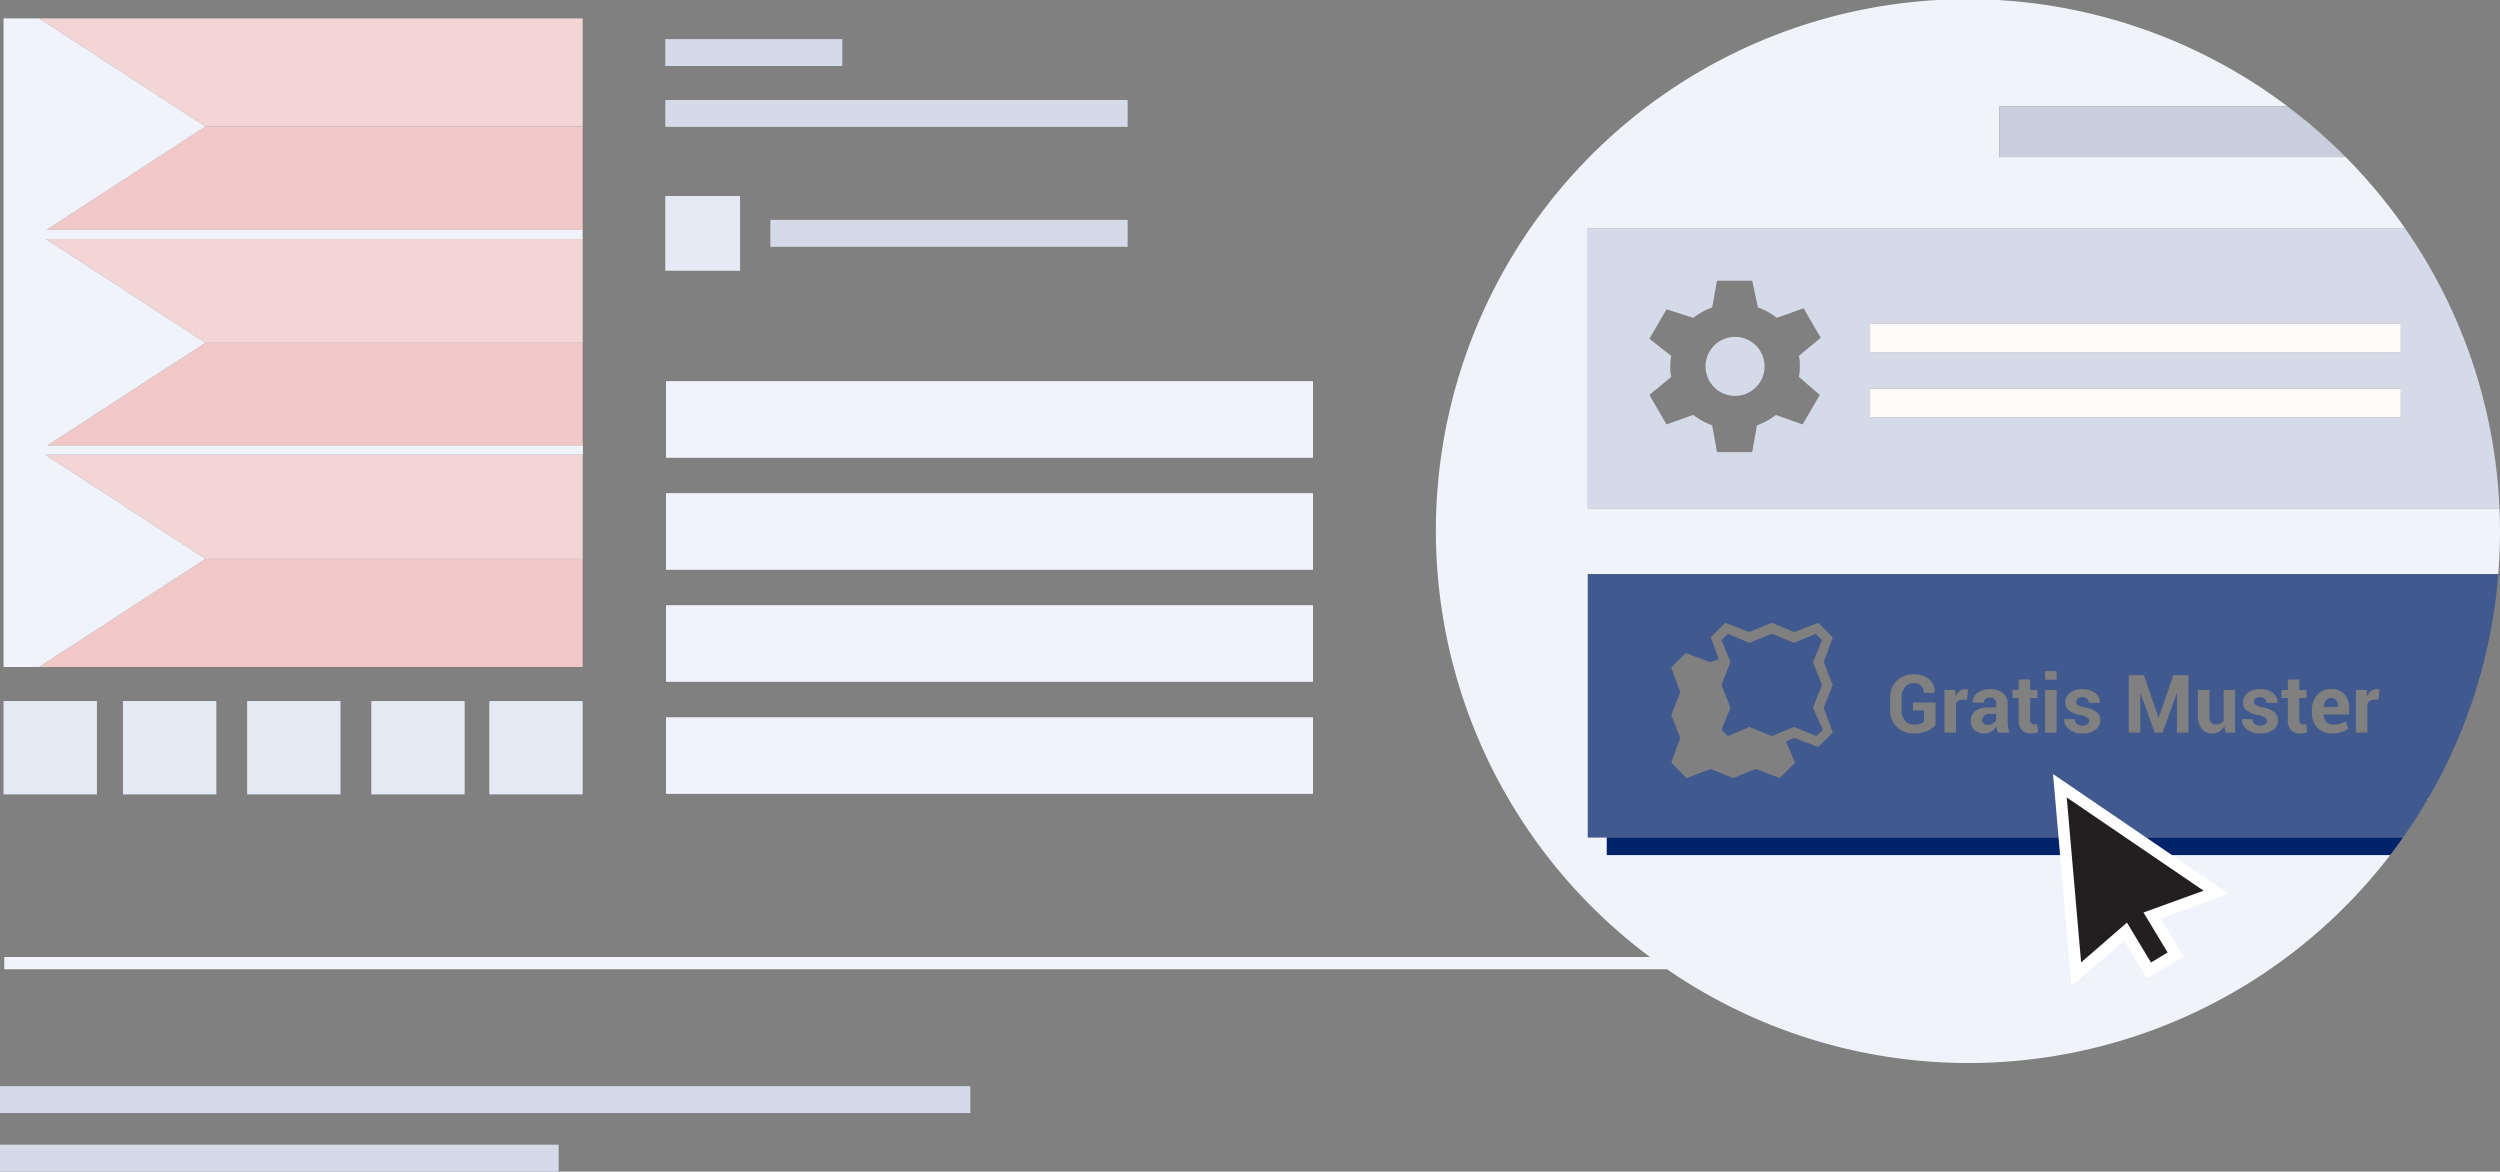 <svg xmlns="http://www.w3.org/2000/svg" width="430" height="201.515" viewBox="0 0 430 201.515">
  <rect x="0" y="0" width="430" height="201.515" fill="#808080" stroke="none"/>
  <g id="sp.ch_muster2" transform="translate(-55.672 -66.573)">
    <g id="grafiken" transform="translate(55.672 66.573)">
      <g id="_x32_">
        <g id="Gruppe_61873" data-name="Gruppe 61873">
          <rect id="Rechteck_21318" data-name="Rechteck 21318" width="79.526" height="4.627" transform="translate(114.426 17.196)" fill="#d4dae8"/>
          <rect id="Rechteck_21319" data-name="Rechteck 21319" width="30.448" height="4.627" transform="translate(114.426 6.728)" fill="#d4dae8"/>
          <rect id="Rechteck_21320" data-name="Rechteck 21320" width="96.081" height="4.627" transform="translate(0 196.888)" fill="#d4dae8"/>
          <rect id="Rechteck_21321" data-name="Rechteck 21321" width="166.899" height="4.627" transform="translate(0 186.822)" fill="#d4dae8"/>
          <rect id="Rechteck_21322" data-name="Rechteck 21322" width="61.451" height="4.627" transform="translate(132.502 37.825)" fill="#d4dae8"/>
          <path id="Pfad_52162" data-name="Pfad 52162" d="M65.752,111.734h92.211V93.966H93.085Z" transform="translate(-57.742 -72.2)" fill="#f1c7c7"/>
          <path id="Pfad_52163" data-name="Pfad 52163" d="M64.145,206.151h93.488v-18.6H92.755Z" transform="translate(-57.412 -91.425)" fill="#f1c7c7"/>
          <path id="Pfad_52164" data-name="Pfad 52164" d="M65.98,158.429H158.01v-17.65H93.132Z" transform="translate(-57.789 -81.817)" fill="#f1c7c7"/>
          <path id="Pfad_52165" data-name="Pfad 52165" d="M157.633,89.158V70.56H64.145l28.61,18.6Z" transform="translate(-57.412 -67.392)" fill="#f4d5d5"/>
          <path id="Pfad_52166" data-name="Pfad 52166" d="M93.057,136.167h64.878V118.328H65.614Z" transform="translate(-57.714 -77.205)" fill="#f4d5d5"/>
          <path id="Pfad_52167" data-name="Pfad 52167" d="M93.023,182.918H157.9V164.992H65.447Z" transform="translate(-57.68 -86.791)" fill="#f4d5d5"/>
          <rect id="Rechteck_21323" data-name="Rechteck 21323" width="16.059" height="16.059" transform="translate(0.609 120.577)" fill="#e4e9f3"/>
          <rect id="Rechteck_21324" data-name="Rechteck 21324" width="16.059" height="16.059" transform="translate(21.151 120.577)" fill="#e4e9f3"/>
          <rect id="Rechteck_21325" data-name="Rechteck 21325" width="16.059" height="16.059" transform="translate(42.507 120.577)" fill="#e4e9f3"/>
          <rect id="Rechteck_21326" data-name="Rechteck 21326" width="16.059" height="16.059" transform="translate(63.863 120.577)" fill="#e4e9f3"/>
          <rect id="Rechteck_21327" data-name="Rechteck 21327" width="16.059" height="16.059" transform="translate(84.161 120.577)" fill="#e4e9f3"/>
          <rect id="Rechteck_21328" data-name="Rechteck 21328" width="12.862" height="12.862" transform="translate(114.426 33.708)" fill="#e4e9f3"/>
          <rect id="Rechteck_21329" data-name="Rechteck 21329" width="111.279" height="13.179" transform="translate(114.555 65.558)" fill="#f0f3fa"/>
          <rect id="Rechteck_21330" data-name="Rechteck 21330" width="111.279" height="13.179" transform="translate(114.555 84.828)" fill="#f0f3fa"/>
          <rect id="Rechteck_21331" data-name="Rechteck 21331" width="111.279" height="13.179" transform="translate(114.555 104.097)" fill="#f0f3fa"/>
          <rect id="Rechteck_21332" data-name="Rechteck 21332" width="111.279" height="13.179" transform="translate(114.555 123.367)" fill="#f0f3fa"/>
          <path id="Pfad_52168" data-name="Pfad 52168" d="M596.073,168.321q.375,3.26.52,6.586Q596.451,171.582,596.073,168.321Z" transform="translate(-166.685 -87.475)" fill="#f0f3fa"/>
          <path id="Pfad_52169" data-name="Pfad 52169" d="M595.96,195.085q-.164,1.4-.367,2.794Q595.8,196.489,595.96,195.085Z" transform="translate(-166.586 -92.973)" fill="#f0f3fa"/>
          <path id="Pfad_52170" data-name="Pfad 52170" d="M595.448,198.717q-.224,1.506-.5,3Q595.223,200.223,595.448,198.717Z" transform="translate(-166.454 -93.719)" fill="#f0f3fa"/>
          <path id="Pfad_52171" data-name="Pfad 52171" d="M594.827,160.119q.6,3.174.979,6.422Q595.428,163.294,594.827,160.119Z" transform="translate(-166.429 -85.79)" fill="#f0f3fa"/>
          <path id="Pfad_52172" data-name="Pfad 52172" d="M589.3,140.6a90.723,90.723,0,0,1,4.376,15.444A90.728,90.728,0,0,0,589.3,140.6Z" transform="translate(-165.294 -81.78)" fill="#f0f3fa"/>
          <path id="Pfad_52173" data-name="Pfad 52173" d="M586.322,228.311q-1.172,2.636-2.5,5.181Q585.149,230.947,586.322,228.311Z" transform="translate(-164.167 -99.798)" fill="#f0f3fa"/>
          <path id="Pfad_52174" data-name="Pfad 52174" d="M591.993,214.077q-.372,1.266-.779,2.516Q591.621,215.342,591.993,214.077Z" transform="translate(-165.687 -96.874)" fill="#f0f3fa"/>
          <path id="Pfad_52175" data-name="Pfad 52175" d="M590.552,217.7q-.909,2.755-1.985,5.43Q589.642,220.459,590.552,217.7Z" transform="translate(-165.143 -97.619)" fill="#f0f3fa"/>
          <path id="Pfad_52176" data-name="Pfad 52176" d="M594.771,202.7q-.249,1.345-.539,2.675Q594.52,204.046,594.771,202.7Z" transform="translate(-166.307 -94.537)" fill="#f0f3fa"/>
          <path id="Pfad_52177" data-name="Pfad 52177" d="M583.275,235.235q-.625,1.184-1.281,2.347Q582.651,236.419,583.275,235.235Z" transform="translate(-163.792 -101.221)" fill="#f0f3fa"/>
          <path id="Pfad_52178" data-name="Pfad 52178" d="M593.741,206.61q-.635,2.865-1.445,5.661Q593.107,209.477,593.741,206.61Z" transform="translate(-165.909 -95.34)" fill="#f0f3fa"/>
          <path id="Pfad_52179" data-name="Pfad 52179" d="M550.811,89.569q1.228.922,2.421,1.888C552.435,90.816,551.63,90.184,550.811,89.569Z" transform="translate(-157.387 -71.297)" fill="#f0f3fa"/>
          <path id="Pfad_52180" data-name="Pfad 52180" d="M557.329,94.846q1.181,1.029,2.323,2.1Q558.508,95.878,557.329,94.846Z" transform="translate(-158.726 -72.381)" fill="#f0f3fa"/>
          <path id="Pfad_52181" data-name="Pfad 52181" d="M586.177,133.2q1.33,2.862,2.465,5.827Q587.508,136.063,586.177,133.2Z" transform="translate(-164.652 -80.26)" fill="#f0f3fa"/>
          <path id="Pfad_52182" data-name="Pfad 52182" d="M554.309,92.309q1.215.988,2.4,2.014Q555.526,93.295,554.309,92.309Z" transform="translate(-158.105 -71.86)" fill="#f0f3fa"/>
          <path id="Pfad_52183" data-name="Pfad 52183" d="M469.2,210.611q-1.085,1.539-2.233,3.028H427.646l9.411,6.414-11.029,3.994,4.034,6.7L425.49,233.5l-4.036-6.7-8.468,7.354L411.2,213.639H332.235v-3.028h-3.268V165.317h156.6c-.077.973-.173,1.941-.281,2.906a92.374,92.374,0,0,0,.573-10.233c0-1.336-.035-2.663-.092-3.985h-156.8V105.813H469.51a91.31,91.31,0,0,1,7.858,13.662,91.661,91.661,0,0,0-20.339-28.112q1.164,1.094,2.291,2.226H399.755V84.845h49.529a91.422,91.422,0,1,0-109.632,146.33H56.593v2.116H342.6A91.427,91.427,0,0,0,470.78,208.3q-.772,1.169-1.577,2.315Z" transform="translate(-55.861 -66.573)" fill="#f0f3fa"/>
          <path id="Pfad_52184" data-name="Pfad 52184" d="M581.112,238.377q-1.425,2.507-3,4.913Q579.685,240.884,581.112,238.377Z" transform="translate(-162.995 -101.866)" fill="#f0f3fa"/>
          <path id="Pfad_52185" data-name="Pfad 52185" d="M588.14,224.934q-.493,1.214-1.02,2.41Q587.647,226.148,588.14,224.934Z" transform="translate(-164.846 -99.104)" fill="#f0f3fa"/>
          <path id="Pfad_52186" data-name="Pfad 52186" d="M403.5,247.85v3.028h78.964l-.264-3.028Z" transform="translate(-127.125 -103.812)" fill="#00226a"/>
          <path id="Pfad_52187" data-name="Pfad 52187" d="M522.429,250.878h39.323q1.146-1.491,2.233-3.028h-46l4.444,3.028Z" transform="translate(-150.644 -103.812)" fill="#00226a"/>
          <path id="Pfad_52188" data-name="Pfad 52188" d="M399.386,115.958v48.193h156.8q-.143-3.325-.52-6.586l-.011-.094q-.377-3.247-.979-6.422l-.013-.067a90.725,90.725,0,0,0-4.376-15.444l-.019-.051q-1.134-2.964-2.465-5.827l-.018-.039a91.306,91.306,0,0,0-7.858-13.662H399.386Zm36.456,23.778a6.717,6.717,0,0,1-.164,1.8l3.6,3.111-2.947,5.076-4.584-1.638a12.793,12.793,0,0,1-3.274,1.8l-.818,4.584H421.6l-.818-4.584a12.793,12.793,0,0,1-3.274-1.8l-4.584,1.638-2.947-5.076,3.766-3.111a6.14,6.14,0,0,1-.164-1.8,6.719,6.719,0,0,1,.163-1.8l-3.765-2.947,2.947-5.076,4.584,1.473a12.792,12.792,0,0,1,3.274-1.8L421.6,125h6.058l.982,4.584a12.791,12.791,0,0,1,3.274,1.8l4.584-1.638,2.947,5.076-3.765,3.111A6.139,6.139,0,0,1,435.842,139.736ZM539.217,148.5H447.929v-4.926h91.288Zm0-11.214H447.929v-4.926h91.288Z" transform="translate(-126.28 -76.718)" fill="#d4dae8"/>
          <path id="Pfad_52189" data-name="Pfad 52189" d="M429.943,139.495a5.076,5.076,0,1,0,5.076,5.076A5.076,5.076,0,0,0,429.943,139.495Z" transform="translate(-131.515 -81.553)" fill="#d4dae8"/>
          <path id="Pfad_52190" data-name="Pfad 52190" d="M485.094,221.422a1.026,1.026,0,0,0-.322.767.765.765,0,0,0,.241.594.953.953,0,0,0,.669.22,1.687,1.687,0,0,0,.923-.258,1.4,1.4,0,0,0,.556-.6V221.11h-1.113A1.321,1.321,0,0,0,485.094,221.422Z" transform="translate(-143.821 -98.319)" fill="#40598f"/>
          <path id="Pfad_52191" data-name="Pfad 52191" d="M560,217.668a1.1,1.1,0,0,0-.919.41,2.058,2.058,0,0,0-.39,1.089l.013.034h2.416v-.15a1.713,1.713,0,0,0-.265-1.015A.98.98,0,0,0,560,217.668Z" transform="translate(-159.005 -97.612)" fill="#40598f"/>
          <path id="Pfad_52192" data-name="Pfad 52192" d="M399.386,190.846v45.293h81.968l-.774-8.888,13.042,8.888h46q.807-1.144,1.577-2.315l.2-.3q1.575-2.406,3-4.913l.084-.15q.658-1.163,1.281-2.347c.056-.107.113-.213.169-.32q1.33-2.545,2.5-5.181c.04-.091.08-.183.12-.274q.527-1.2,1.02-2.41c.043-.105.087-.21.129-.316q1.076-2.674,1.985-5.43c.04-.121.079-.243.119-.365q.407-1.25.779-2.516c.027-.091.055-.181.081-.272q.811-2.795,1.445-5.661c.032-.143.063-.287.094-.43q.288-1.331.539-2.675c.011-.057.022-.114.033-.171q.273-1.49.5-3c0-.031.008-.062.013-.092q.205-1.39.367-2.794.027-.231.053-.462c.107-.964.2-1.932.281-2.906h-156.6Zm42.124,19.063-1.543,3.927,1.543,4.241-2.469,2.514-4.165-1.571-1.389.629,1.543,3.614-2.624,2.67-4.165-1.571-3.858,1.571-3.858-1.571-4.165,1.571-2.624-2.67,1.543-4.237-1.543-3.927,1.543-3.932-1.543-4.241,2.469-2.514,4.168,1.571,1.543-.471-1.391-3.77,2.468-2.514,4.172,1.571,3.853-1.571,3.857,1.571,4.167-1.571,2.469,2.514-1.543,4.241Zm17.684,6.851a3.755,3.755,0,0,1-1.378,1.049,5.423,5.423,0,0,1-2.362.445,3.993,3.993,0,0,1-2.932-1.127,3.932,3.932,0,0,1-1.141-2.925v-2.064a4,4,0,0,1,1.106-2.921,3.806,3.806,0,0,1,2.844-1.131,4.043,4.043,0,0,1,2.776.859,2.824,2.824,0,0,1,.93,2.291l-.014.041h-1.866a1.622,1.622,0,0,0-.455-1.225,1.833,1.833,0,0,0-1.324-.438,1.778,1.778,0,0,0-1.466.7,2.819,2.819,0,0,0-.557,1.809V214.2a2.815,2.815,0,0,0,.57,1.826,1.863,1.863,0,0,0,1.527.705,3.525,3.525,0,0,0,1.117-.142,1.7,1.7,0,0,0,.635-.36v-1.914h-1.9v-1.371h3.889Zm5.4-4.289-.726-.02a1.323,1.323,0,0,0-.726.183,1.157,1.157,0,0,0-.435.516v4.961h-1.975v-7.344h1.839l.089,1.086a2.309,2.309,0,0,1,.669-.9,1.488,1.488,0,0,1,.947-.322,1.511,1.511,0,0,1,.275.023c.084.016.168.035.255.057Zm5.362,5.64a4.213,4.213,0,0,1-.186-.529,3.671,3.671,0,0,1-.112-.57,2.722,2.722,0,0,1-.808.889,2.027,2.027,0,0,1-1.195.353,2.479,2.479,0,0,1-1.779-.594,2.128,2.128,0,0,1-.624-1.619,1.936,1.936,0,0,1,.831-1.673,4.154,4.154,0,0,1,2.426-.594h1.113v-.584a1.142,1.142,0,0,0-.279-.821,1.091,1.091,0,0,0-.828-.292,1.078,1.078,0,0,0-.743.234.82.82,0,0,0-.262.642H465.6l-.013-.04a1.862,1.862,0,0,1,.811-1.605,3.525,3.525,0,0,1,2.243-.675,3.287,3.287,0,0,1,2.142.665,2.316,2.316,0,0,1,.818,1.907v3.034a5.752,5.752,0,0,0,.078.971,4.866,4.866,0,0,0,.248.9Zm6.283.091a3.441,3.441,0,0,1-.615.051,2.111,2.111,0,0,1-1.578-.563,2.468,2.468,0,0,1-.553-1.785v-3.746h-1.072v-1.392h1.072v-1.8h1.975v1.8h1.242v1.392h-1.242V215.9a.853.853,0,0,0,.18.611.632.632,0,0,0,.472.183,1.846,1.846,0,0,0,.272-.017,2.34,2.34,0,0,0,.265-.057l.163,1.432A4,4,0,0,1,476.235,218.2Zm3.777-.091H478.03v-7.344h1.982Zm0-9.1H478.03v-1.487h1.982Zm6.672,8.613a3.659,3.659,0,0,1-2.24.632,3.407,3.407,0,0,1-2.318-.743,2.078,2.078,0,0,1-.811-1.694l.013-.04h1.813a1.03,1.03,0,0,0,.386.855,1.6,1.6,0,0,0,.958.265,1.359,1.359,0,0,0,.838-.22.715.715,0,0,0,.289-.6.684.684,0,0,0-.316-.56,3.213,3.213,0,0,0-1.171-.41,4.67,4.67,0,0,1-1.958-.781,1.7,1.7,0,0,1-.669-1.418,2.022,2.022,0,0,1,.8-1.609,3.228,3.228,0,0,1,2.132-.665,3.482,3.482,0,0,1,2.229.665,1.944,1.944,0,0,1,.8,1.656l-.014.041h-1.914a.964.964,0,0,0-.286-.72,1.334,1.334,0,0,0-1.574-.04.739.739,0,0,0-.279.584.659.659,0,0,0,.289.553,3.2,3.2,0,0,0,1.171.383,4.769,4.769,0,0,1,2.012.8,1.749,1.749,0,0,1,.662,1.449A1.937,1.937,0,0,1,486.684,217.622Zm16.011.489h-1.982v-6.747l-.04-.007-2.443,6.754h-1.344l-2.443-6.767-.041.007v6.76h-1.982v-9.882h2.6l2.512,7.283h.04l2.539-7.283h2.585Zm8.024,0h-1.643l-.21-1.086a2.494,2.494,0,0,1-.862.91,2.286,2.286,0,0,1-1.215.319,2.23,2.23,0,0,1-1.815-.788,3.774,3.774,0,0,1-.656-2.443v-4.256h1.976v4.269a2.368,2.368,0,0,0,.261,1.321.939.939,0,0,0,.811.356,1.98,1.98,0,0,0,.815-.153,1.379,1.379,0,0,0,.556-.451v-5.342h1.982Zm6.537-.489a3.659,3.659,0,0,1-2.24.632,3.407,3.407,0,0,1-2.318-.743,2.078,2.078,0,0,1-.811-1.694l.013-.04h1.813a1.03,1.03,0,0,0,.386.855,1.6,1.6,0,0,0,.958.265,1.359,1.359,0,0,0,.838-.22.715.715,0,0,0,.289-.6.684.684,0,0,0-.316-.56,3.213,3.213,0,0,0-1.171-.41,4.67,4.67,0,0,1-1.958-.781,1.7,1.7,0,0,1-.669-1.418,2.023,2.023,0,0,1,.8-1.609,3.228,3.228,0,0,1,2.132-.665,3.482,3.482,0,0,1,2.229.665,1.944,1.944,0,0,1,.8,1.656l-.014.041h-1.914a.964.964,0,0,0-.286-.72,1.334,1.334,0,0,0-1.574-.04.739.739,0,0,0-.279.584.659.659,0,0,0,.289.553,3.2,3.2,0,0,0,1.171.383,4.769,4.769,0,0,1,2.012.8A1.75,1.75,0,0,1,518.1,216,1.937,1.937,0,0,1,517.255,217.622Zm5.27.58a3.441,3.441,0,0,1-.615.051,2.111,2.111,0,0,1-1.578-.563,2.468,2.468,0,0,1-.553-1.785v-3.746h-1.072v-1.392h1.072v-1.8h1.975v1.8H523v1.392h-1.242V215.9a.853.853,0,0,0,.18.611.632.632,0,0,0,.472.183,1.845,1.845,0,0,0,.272-.017,2.34,2.34,0,0,0,.265-.057l.163,1.432A4,4,0,0,1,522.526,218.2Zm7.809-3.2h-4.378l-.02.04a1.98,1.98,0,0,0,.458,1.222,1.535,1.535,0,0,0,1.218.468,4.069,4.069,0,0,0,1.131-.136,4.578,4.578,0,0,0,.96-.414l.537,1.221a3.693,3.693,0,0,1-1.195.6,5.3,5.3,0,0,1-1.643.244,3.3,3.3,0,0,1-2.565-1.008,3.7,3.7,0,0,1-.923-2.6v-.272a4.02,4.02,0,0,1,.9-2.7,3.044,3.044,0,0,1,2.464-1.045,2.852,2.852,0,0,1,2.27.906,3.584,3.584,0,0,1,.791,2.44Zm5.015-2.531-.726-.02a1.323,1.323,0,0,0-.726.183,1.157,1.157,0,0,0-.435.516v4.961h-1.975v-7.344h1.839l.088,1.086a2.31,2.31,0,0,1,.669-.9,1.488,1.488,0,0,1,.947-.322,1.511,1.511,0,0,1,.275.023c.084.016.168.035.255.057Z" transform="translate(-126.28 -92.102)" fill="#40598f"/>
          <path id="Pfad_52193" data-name="Pfad 52193" d="M445.6,212.563l-1.544-3.928,1.549-3.771-1.081-1.1-3.7,1.572-3.858-1.572-3.858,1.572-3.707-1.57-1.081,1.1,1.543,3.769-1.543,3.928,1.548,3.928-1.543,3.77,1.081,1.1,3.7-1.571,3.852,1.57,3.858-1.572,3.858,1.572,1.081-1.1-1.7-3.77Z" transform="translate(-132.224 -94.756)" fill="#40598f"/>
          <rect id="Rechteck_21333" data-name="Rechteck 21333" width="91.288" height="4.926" transform="translate(321.65 55.647)" fill="#fffbfa"/>
          <rect id="Rechteck_21334" data-name="Rechteck 21334" width="91.288" height="4.926" transform="translate(321.65 66.86)" fill="#fffbfa"/>
          <path id="Pfad_52194" data-name="Pfad 52194" d="M488.475,98.312H548.04q-1.125-1.134-2.291-2.226l-.241-.224q-1.145-1.068-2.323-2.1l0,0q-1.18-1.028-2.4-2.014l-.358-.289q-1.2-.962-2.421-1.888H488.475v8.744Z" transform="translate(-144.581 -71.297)" fill="#c8cedb"/>
          <g id="Gruppe_61872" data-name="Gruppe 61872" transform="translate(354.3 135.149)">
            <path id="Pfad_52195" data-name="Pfad 52195" d="M501.572,236.663l.774,8.889.264,3.028,1.787,20.51,8.469-7.354,4.036,6.7,4.571-2.752-4.033-6.7,11.029-3.994-9.411-6.414-4.444-3.028Z" transform="translate(-501.572 -236.663)" fill="#231f20"/>
            <path id="Pfad_52196" data-name="Pfad 52196" d="M501.572,236.663l.774,8.889.264,3.028,1.787,20.51,8.469-7.354,4.036,6.7,4.571-2.752-4.033-6.7,11.029-3.994-9.411-6.414-4.444-3.028Z" transform="translate(-501.572 -236.663)" fill="none" stroke="#fff" stroke-width="2"/>
          </g>
          <path id="Pfad_52197" data-name="Pfad 52197" d="M56.439,182.117h6.123l28.61-18.6L63.6,145.593h92.492V144H64.02l27.152-17.65L63.729,108.515h92.32v-1.589H63.839L91.172,89.158l-28.61-18.6H56.439Z" transform="translate(-55.829 -67.392)" fill="#f0f3fa"/>
        </g>
      </g>
    </g>
  </g>
</svg>
